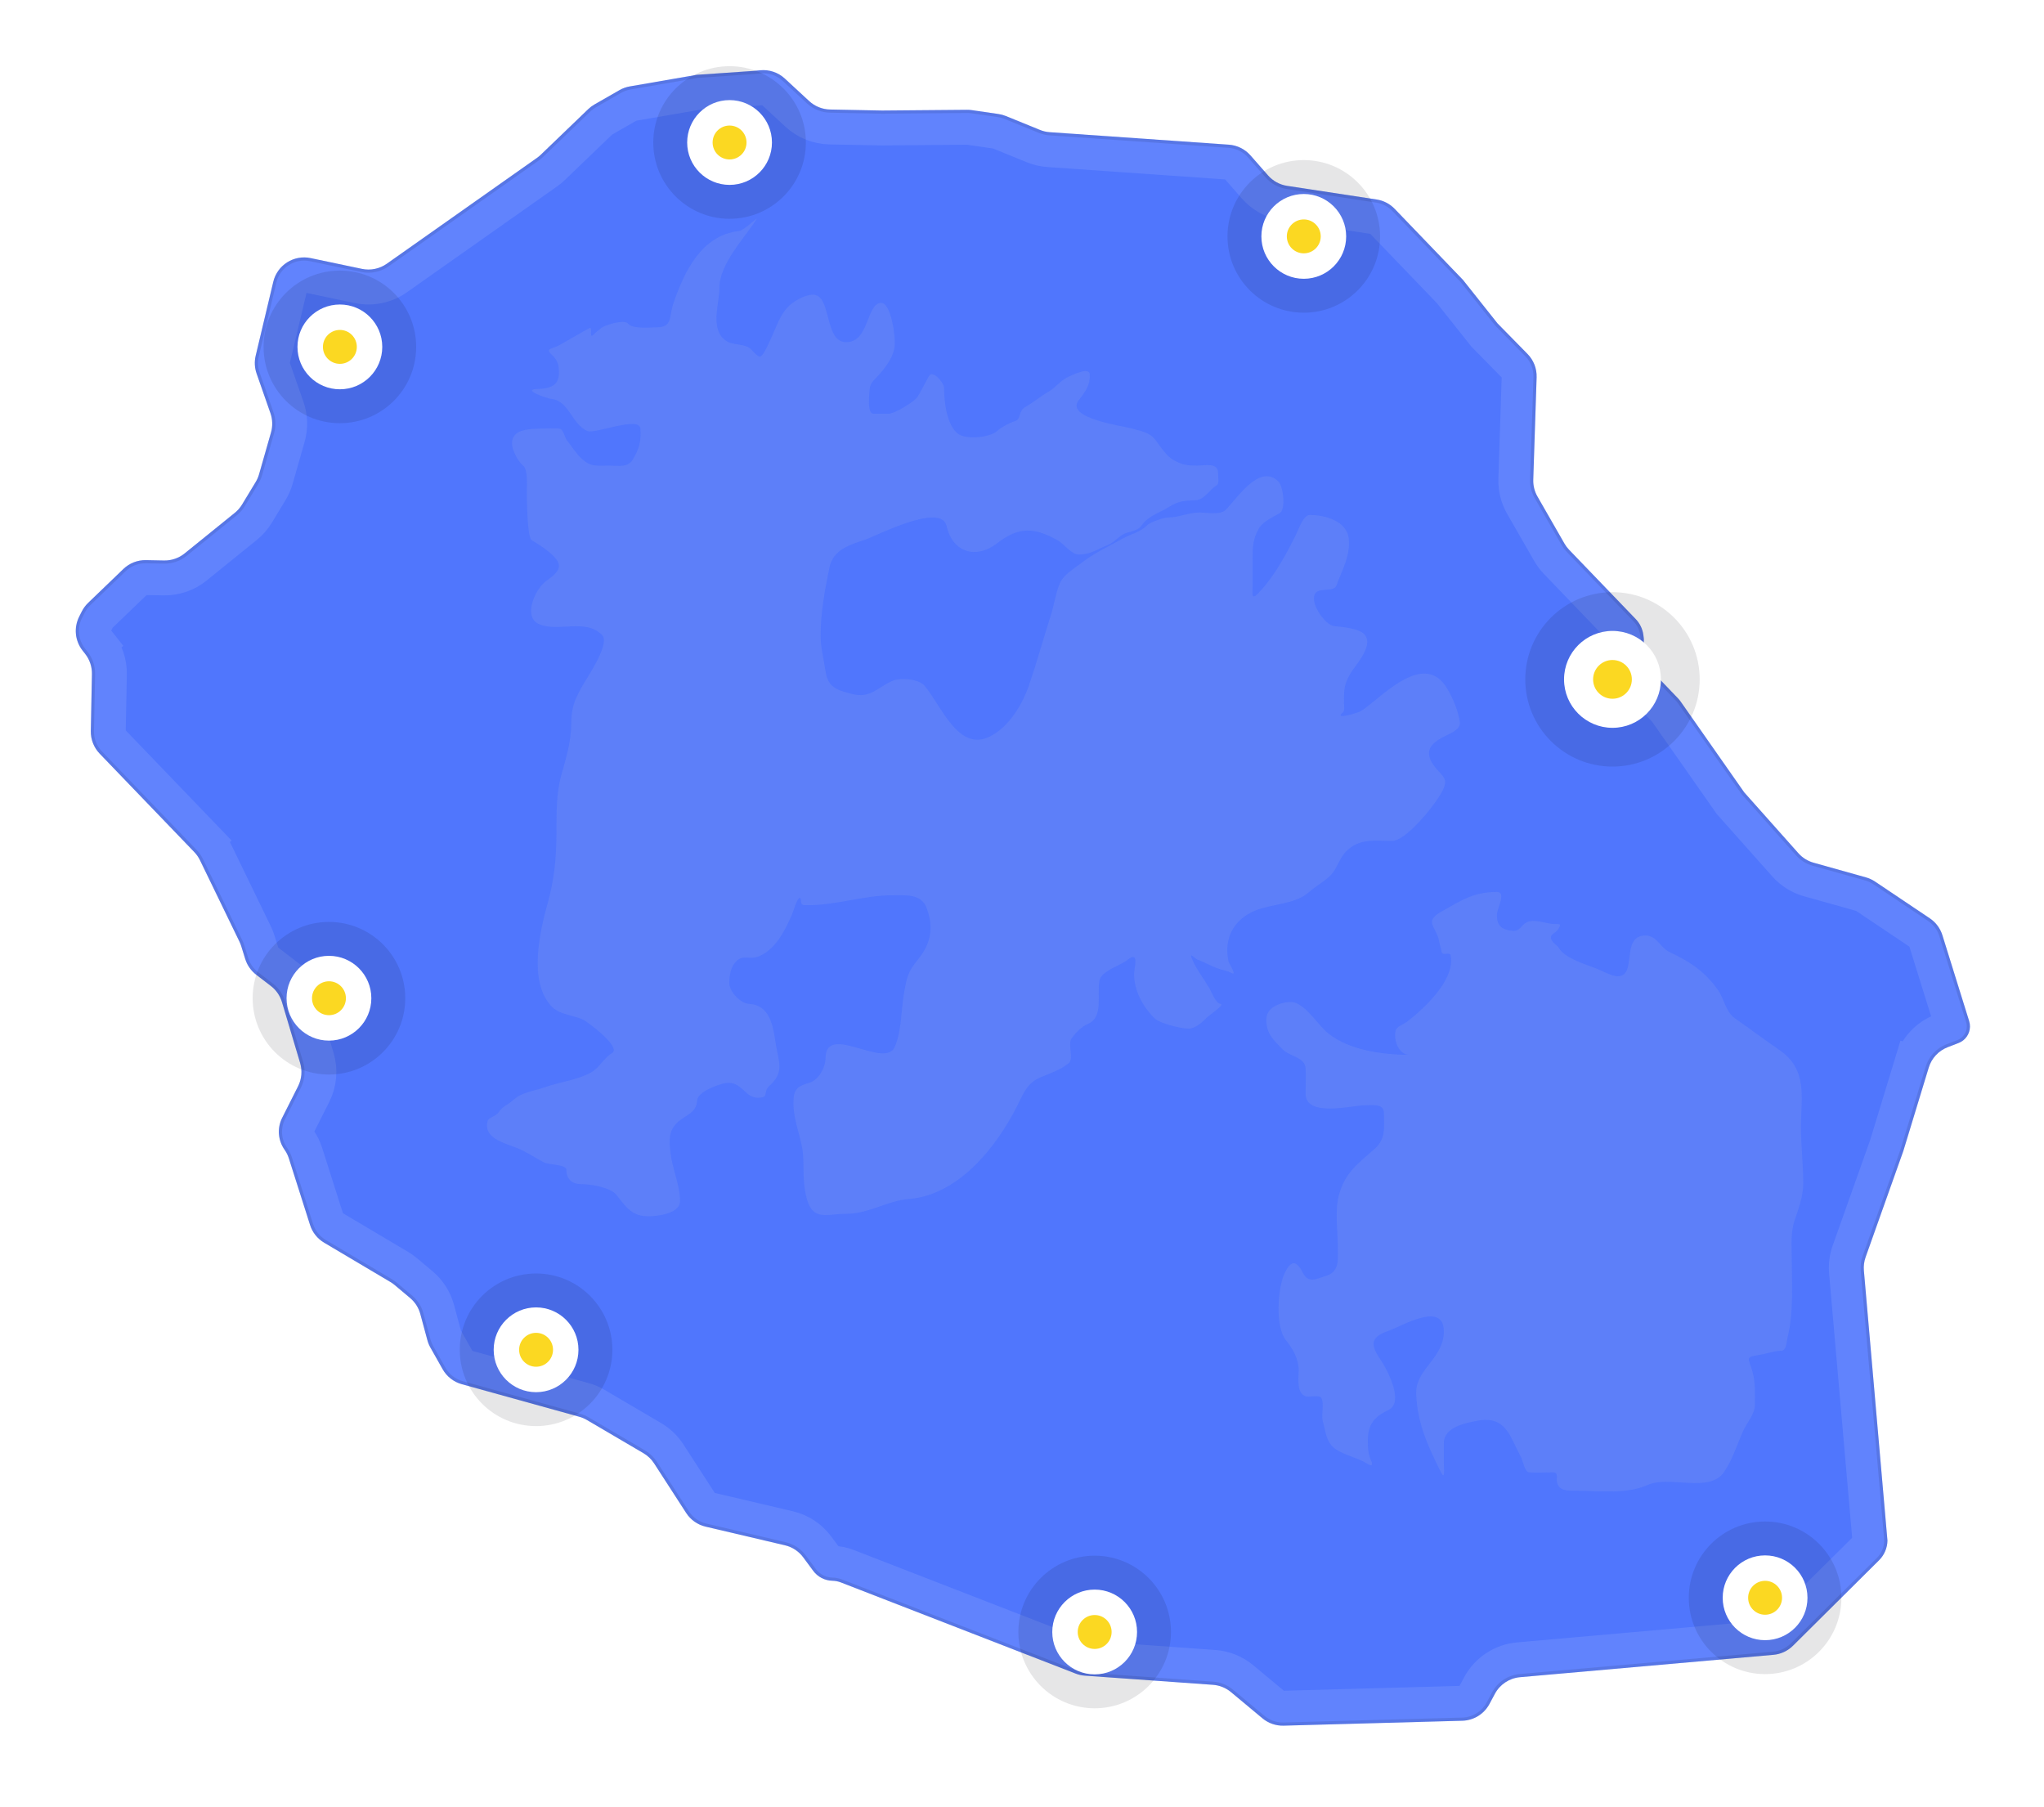 <svg width="525" height="464" viewBox="0 0 525 464" fill="none" xmlns="http://www.w3.org/2000/svg">
<g filter="url(#filter0_d_726_2971)">
<path d="M505.986 263.707C505.949 265.56 504.797 267.206 503.068 267.874L500.258 268.959C497.922 269.862 496.13 271.789 495.399 274.186L488.874 295.599L479.178 322.888C478.786 323.989 478.637 325.161 478.738 326.325L484.792 395.687C484.755 397.585 483.981 399.393 482.634 400.73L460.528 422.68C459.177 424.022 457.399 424.848 455.503 425.015L390.428 430.762C387.689 431.004 385.256 432.611 383.959 435.037L382.564 437.644C381.184 440.224 378.527 441.866 375.602 441.947L329.702 443.211C327.72 443.265 325.786 442.595 324.263 441.327L316.167 434.585C314.856 433.493 313.235 432.841 311.533 432.719L278.656 430.369C277.844 430.311 277.046 430.132 276.287 429.837L215.974 406.421C215.285 406.153 214.554 406.009 213.814 405.994C211.855 405.956 210.025 405.009 208.861 403.433L206.31 399.978C205.163 398.424 203.5 397.328 201.618 396.886L181.223 392.093C179.172 391.611 177.388 390.354 176.244 388.585L168.002 375.841C167.312 374.774 166.382 373.883 165.285 373.239L150.742 364.7C150.13 364.341 149.475 364.063 148.792 363.874L118.609 355.509C116.523 354.931 114.753 353.547 113.689 351.663L110.545 346.095C110.211 345.503 109.952 344.872 109.774 344.215L107.952 337.475C107.517 335.867 106.6 334.431 105.324 333.36L101.348 330.023C101.009 329.739 100.648 329.483 100.267 329.257L83.243 319.156C81.525 318.137 80.242 316.522 79.636 314.619L74.186 297.491C73.937 296.707 73.568 295.966 73.092 295.295C71.383 292.885 71.146 289.728 72.475 287.09L76.553 278.997C77.49 277.138 77.68 274.992 77.085 272.998L72.421 257.372C71.931 255.73 70.935 254.283 69.575 253.239L65.805 250.345C64.472 249.321 63.487 247.91 62.987 246.306L61.95 242.976C61.829 242.588 61.679 242.211 61.502 241.845L51.365 220.938C50.992 220.168 50.499 219.462 49.907 218.845L25.598 193.561C24.1 192.003 23.282 189.914 23.325 187.753L23.346 186.691L23.562 175.706L23.612 173.13C23.649 171.244 23.031 169.405 21.864 167.924L21.211 167.095C19.252 164.611 18.908 161.217 20.329 158.39L21.002 157.051C21.416 156.225 21.969 155.476 22.635 154.836L31.689 146.132C33.247 144.633 35.337 143.816 37.498 143.858L39.192 143.892L42.133 143.95C44.053 143.987 45.925 143.346 47.419 142.137L60.32 131.7C61.053 131.108 61.678 130.392 62.166 129.586L65.668 123.801C66.043 123.182 66.334 122.516 66.533 121.82L69.607 111.064C70.07 109.446 70.02 107.725 69.465 106.137L65.903 95.936C65.389 94.465 65.308 92.877 65.669 91.361L70.189 72.375C71.212 68.078 75.471 65.379 79.793 66.287L92.97 69.055C95.184 69.521 97.491 69.044 99.341 67.741L137.937 40.536C138.275 40.299 138.593 40.036 138.891 39.75L151.075 28.035C151.556 27.573 152.091 27.172 152.669 26.84L159.1 23.152C159.926 22.679 160.828 22.354 161.766 22.192L179.009 19.211L193.399 18.226L195.273 18.047C197.583 17.826 199.878 18.601 201.582 20.177L207.837 25.961C209.302 27.316 211.214 28.087 213.21 28.126L226.589 28.389L248.37 28.202C248.785 28.198 249.199 28.226 249.61 28.286L256.439 29.276C257.092 29.371 257.732 29.544 258.344 29.794L267.119 33.368C267.918 33.694 268.765 33.89 269.626 33.95L315.628 37.158C317.772 37.308 319.769 38.298 321.187 39.913L325.696 45.05C326.962 46.493 328.696 47.442 330.593 47.731L353.58 51.235C355.352 51.505 356.985 52.352 358.227 53.644L375.777 71.899L384.644 83.063L392.353 90.918C393.913 92.507 394.755 94.667 394.682 96.894L393.817 123.193C393.768 124.706 394.14 126.203 394.893 127.516L401.824 139.599C402.156 140.177 402.557 140.712 403.018 141.192L420.134 158.995C421.21 160.114 421.898 161.548 422.098 163.087L422.204 163.902C422.294 164.593 422.206 165.295 421.948 165.942C421.766 166.398 421.668 166.884 421.659 167.375L421.655 167.534C421.63 168.851 422.128 170.124 423.04 171.073L430.91 179.259C431.202 179.562 431.47 179.888 431.711 180.233L447.998 203.5L461.917 219.138C462.954 220.303 464.303 221.146 465.805 221.567L479.272 225.342C480.105 225.576 480.895 225.94 481.613 226.422L495.664 235.851C497.208 236.887 498.351 238.419 498.904 240.194L505.78 262.261C505.926 262.729 505.995 263.217 505.986 263.707Z" fill="white" shape-rendering="crispEdges"/>
<path d="M491.562 296.554L491.583 296.492L491.602 296.43L498.128 275.017C498.603 273.46 499.767 272.207 501.286 271.62L504.096 270.535C506.905 269.45 508.779 266.773 508.837 263.763C508.853 262.966 508.74 262.173 508.503 261.412L505.78 262.261L508.503 261.412L501.627 239.345C500.881 236.95 499.337 234.881 497.254 233.483L483.203 224.054C482.233 223.403 481.166 222.911 480.042 222.596L466.575 218.821C465.599 218.547 464.722 217.999 464.048 217.242L450.239 201.728L434.048 178.598C433.722 178.132 433.36 177.692 432.966 177.282L425.097 169.096C424.708 168.692 424.496 168.15 424.507 167.59L424.51 167.431C424.513 167.282 424.543 167.135 424.598 166.997L421.948 165.942L424.598 166.997C425.035 165.899 425.185 164.707 425.033 163.534L424.927 162.72C424.648 160.575 423.689 158.577 422.19 157.018L405.075 139.215C404.775 138.903 404.514 138.555 404.298 138.18L401.824 139.599L404.298 138.18L397.368 126.096C396.878 125.243 396.636 124.27 396.668 123.287L397.532 96.987C397.631 93.981 396.495 91.066 394.389 88.92L386.785 81.172L378.011 70.125L377.927 70.02L377.834 69.922L360.283 51.667C358.607 49.923 356.402 48.78 354.01 48.415L331.023 44.912C329.79 44.724 328.662 44.107 327.84 43.169L325.696 45.05L327.84 43.169L323.331 38.031C321.417 35.851 318.72 34.514 315.827 34.313L269.824 31.105C269.265 31.066 268.714 30.938 268.195 30.726L267.143 33.308L268.195 30.726L259.42 27.152C258.594 26.816 257.73 26.581 256.848 26.453L250.019 25.463C249.465 25.383 248.906 25.345 248.346 25.349L226.605 25.536L213.266 25.274C211.969 25.248 210.726 24.748 209.773 23.867L203.519 18.082C201.219 15.955 198.12 14.91 195.002 15.208L193.166 15.383L178.814 16.366L178.668 16.375L178.523 16.401L161.281 19.381C160.014 19.6 158.796 20.039 157.681 20.678L151.25 24.366C150.47 24.814 149.747 25.355 149.098 25.979L136.914 37.694L138.891 39.75L136.914 37.694C136.72 37.88 136.513 38.05 136.294 38.205L97.697 65.41C96.495 66.257 94.995 66.566 93.556 66.264L80.379 63.495C74.545 62.269 68.795 65.914 67.414 71.714L62.894 90.701C62.407 92.747 62.516 94.89 63.21 96.876L66.772 107.077C67.133 108.11 67.165 109.228 66.865 110.28L63.79 121.036C63.661 121.488 63.472 121.921 63.228 122.324L59.726 128.108C59.408 128.632 59.003 129.097 58.526 129.483L45.625 139.92C44.654 140.705 43.437 141.122 42.189 141.098L39.248 141.04L39.248 141.04L37.554 141.007C34.636 140.949 31.816 142.053 29.712 144.075L20.658 152.779C19.759 153.644 19.013 154.655 18.453 155.77L17.78 157.109C15.862 160.926 16.326 165.507 18.971 168.862L19.624 169.69C20.383 170.652 20.785 171.848 20.761 173.074L20.71 175.65L20.71 175.65L20.494 186.635L20.494 186.635L20.473 187.697C20.416 190.614 21.52 193.434 23.542 195.537L47.85 220.822C48.236 221.223 48.556 221.682 48.798 222.182L58.935 243.09C59.051 243.327 59.148 243.573 59.226 243.825L61.95 242.976L59.226 243.825L60.264 247.154C60.939 249.321 62.268 251.225 64.068 252.607L67.838 255.502C68.722 256.18 69.369 257.12 69.688 258.188L74.352 273.814C74.739 275.11 74.615 276.505 74.006 277.713L69.928 285.806C68.123 289.388 68.445 293.673 70.765 296.945C71.071 297.376 71.308 297.852 71.468 298.356L76.918 315.483C77.735 318.053 79.469 320.233 81.788 321.61L98.812 331.71C99.059 331.857 99.294 332.023 99.514 332.208L103.49 335.545L105.324 333.36L103.49 335.545C104.32 336.241 104.916 337.175 105.198 338.22L107.021 344.96C107.26 345.846 107.61 346.698 108.061 347.497L111.205 353.065C112.641 355.609 115.031 357.478 117.847 358.258L148.03 366.623C148.474 366.746 148.9 366.926 149.297 367.16L163.841 375.699C164.554 376.117 165.158 376.697 165.607 377.39L173.849 390.134C175.393 392.522 177.802 394.219 180.571 394.87L200.966 399.662C202.189 399.95 203.27 400.662 204.016 401.673L206.567 405.127C208.257 407.416 210.914 408.79 213.758 408.846C214.163 408.854 214.564 408.933 214.942 409.08L275.255 432.496C276.279 432.894 277.357 433.136 278.452 433.214L311.33 435.564C312.436 435.643 313.49 436.068 314.342 436.777L322.437 443.519C324.494 445.231 327.105 446.136 329.781 446.062L375.681 444.798C379.629 444.689 383.216 442.472 385.079 438.989L386.474 436.382C387.317 434.806 388.898 433.761 390.679 433.604L455.754 427.857C458.314 427.63 460.714 426.515 462.538 424.704L484.644 402.754C486.516 400.895 487.592 398.381 487.644 395.743L487.647 395.591L487.633 395.439L481.58 326.077C481.514 325.32 481.611 324.559 481.865 323.843L491.562 296.554Z" stroke="white" stroke-opacity="0.1" stroke-width="5.705" shape-rendering="crispEdges"/>
</g>
<path d="M505.986 263.707C505.949 265.56 504.797 267.206 503.068 267.874L500.258 268.959C497.922 269.862 496.13 271.789 495.399 274.186L488.874 295.599L479.178 322.888C478.786 323.989 478.637 325.161 478.738 326.325L484.792 395.687C484.755 397.585 483.981 399.393 482.634 400.73L460.528 422.68C459.177 424.022 457.399 424.848 455.503 425.015L390.428 430.762C387.689 431.004 385.256 432.611 383.959 435.037L382.564 437.644C381.184 440.224 378.527 441.866 375.602 441.947L329.702 443.211C327.72 443.265 325.786 442.595 324.263 441.327L316.167 434.585C314.856 433.493 313.235 432.841 311.533 432.719L278.656 430.369C277.844 430.311 277.046 430.132 276.287 429.837L215.974 406.421C215.285 406.153 214.554 406.009 213.814 405.994C211.855 405.956 210.025 405.009 208.861 403.433L206.31 399.978C205.163 398.424 203.5 397.328 201.618 396.886L181.223 392.093C179.172 391.611 177.388 390.354 176.244 388.585L168.002 375.841C167.312 374.774 166.382 373.883 165.285 373.239L150.742 364.7C150.13 364.341 149.475 364.063 148.792 363.874L118.609 355.509C116.523 354.931 114.753 353.547 113.689 351.663L110.545 346.095C110.211 345.503 109.952 344.872 109.774 344.215L107.952 337.475C107.517 335.867 106.6 334.431 105.324 333.36L101.348 330.023C101.009 329.739 100.648 329.483 100.267 329.257L83.243 319.156C81.525 318.137 80.242 316.522 79.636 314.619L74.186 297.491C73.937 296.707 73.568 295.966 73.092 295.295C71.383 292.885 71.146 289.728 72.475 287.09L76.553 278.997C77.49 277.138 77.68 274.992 77.085 272.998L72.421 257.372C71.931 255.73 70.935 254.283 69.575 253.239L65.805 250.345C64.472 249.321 63.487 247.91 62.987 246.306L61.95 242.976C61.829 242.588 61.679 242.211 61.502 241.845L51.365 220.938C50.992 220.168 50.499 219.462 49.907 218.845L25.598 193.561C24.1 192.003 23.282 189.914 23.325 187.753L23.346 186.691L23.562 175.706L23.612 173.13C23.649 171.244 23.031 169.405 21.864 167.924L21.211 167.095C19.252 164.611 18.908 161.217 20.329 158.39L21.002 157.051C21.416 156.225 21.969 155.476 22.635 154.836L31.689 146.132C33.247 144.633 35.337 143.816 37.498 143.858L39.192 143.892L42.133 143.95C44.053 143.987 45.925 143.346 47.419 142.137L60.32 131.7C61.053 131.108 61.678 130.392 62.166 129.586L65.668 123.801C66.043 123.182 66.334 122.516 66.533 121.82L69.607 111.064C70.07 109.446 70.02 107.725 69.465 106.137L65.903 95.936C65.389 94.465 65.308 92.877 65.669 91.361L70.189 72.375C71.212 68.078 75.471 65.379 79.793 66.287L92.97 69.055C95.184 69.521 97.491 69.044 99.341 67.741L137.937 40.536C138.275 40.299 138.593 40.036 138.891 39.75L151.075 28.035C151.556 27.573 152.091 27.172 152.669 26.84L159.1 23.152C159.926 22.679 160.828 22.354 161.766 22.192L179.009 19.211L193.399 18.226L195.273 18.047C197.583 17.826 199.878 18.601 201.582 20.177L207.837 25.961C209.302 27.316 211.214 28.087 213.21 28.126L226.589 28.389L248.37 28.202C248.785 28.198 249.199 28.226 249.61 28.286L256.439 29.276C257.092 29.371 257.732 29.544 258.344 29.794L267.119 33.368C267.918 33.694 268.765 33.89 269.626 33.95L315.628 37.158C317.772 37.308 319.769 38.298 321.187 39.913L325.696 45.05C326.962 46.493 328.696 47.442 330.593 47.731L353.58 51.235C355.352 51.505 356.985 52.352 358.227 53.644L375.777 71.899L384.644 83.063L392.353 90.918C393.913 92.507 394.755 94.667 394.682 96.894L393.817 123.193C393.768 124.706 394.14 126.203 394.893 127.516L401.824 139.599C402.156 140.177 402.557 140.712 403.018 141.192L420.134 158.995C421.21 160.114 421.898 161.548 422.098 163.087L422.204 163.902C422.294 164.593 422.206 165.295 421.948 165.942C421.766 166.398 421.668 166.884 421.659 167.375L421.655 167.534C421.63 168.851 422.128 170.124 423.04 171.073L430.91 179.259C431.202 179.562 431.47 179.888 431.711 180.233L447.998 203.5L461.917 219.138C462.954 220.303 464.303 221.146 465.805 221.567L479.272 225.342C480.105 225.576 480.895 225.94 481.613 226.422L495.664 235.851C497.208 236.887 498.351 238.419 498.904 240.194L505.78 262.261C505.926 262.729 505.995 263.217 505.986 263.707Z" fill="#5076FD"/>
<g filter="url(#filter1_f_726_2971)">
<path d="M340.082 264.435C345.334 269.664 354.988 270.916 361.976 270.916C359.302 270.916 357.905 267.211 358.459 264.729C358.69 263.691 360.362 263.146 361.121 262.602C363.057 261.214 364.906 259.508 366.578 257.822C369.378 255 373.587 249.8 372.594 245.351C372.368 244.336 370.422 245.691 370.26 244.402C370.162 243.621 369.802 242.629 369.636 241.718C368.944 237.929 365.56 236.742 370.293 234.091C375.299 231.287 378.525 229.083 384.462 229.083C387.014 229.083 384.462 233.41 384.462 234.975C384.462 237.734 385.666 238.784 388.505 239.066C390.403 239.255 390.689 237.603 392.154 236.873C393.952 235.978 396.835 237.096 398.663 237.299C400.358 237.486 401.246 236.92 400.307 238.51C399.531 239.823 397.763 239.926 398.532 241.456C399.004 242.397 399.939 242.68 400.438 243.551C401.922 246.136 407.538 247.783 410.202 248.821C412.796 249.832 417.117 252.895 418.157 248.232C418.895 244.928 418.298 240.277 422.595 240.277C425.635 240.277 426.3 243.334 428.841 244.533C433.988 246.96 437.867 249.476 441.268 254.287C442.79 256.442 443.267 259.895 445.541 261.489C449.438 264.219 453.212 267.048 457.113 269.737C464.396 274.758 462.57 281.924 462.57 289.476C462.57 294.352 463.161 298.883 463.161 303.911C463.161 307.18 461.963 310.371 460.926 313.469C459.894 316.552 460.203 319.799 460.203 323.027C460.203 329.579 460.753 337.007 459.151 343.387C458.885 344.445 458.876 346.923 457.54 346.923C455.658 346.923 453.8 347.687 451.919 347.97C448.007 348.558 449.161 348.788 450.143 352.356C450.897 355.094 450.735 357.927 450.735 360.736C450.735 363.257 448.804 365.168 447.777 367.414C446.123 371.027 445.04 374.844 442.78 378.117C439.013 383.573 428.781 378.859 423.187 381.391C417.682 383.882 410.427 382.864 404.58 382.864C402.852 382.864 400.681 382.988 399.978 380.965C399.614 379.919 400.468 378.15 398.926 378.15C396.876 378.15 394.792 378.27 392.746 378.15C391.619 378.084 391.151 375.139 390.708 374.32C387.724 368.804 386.847 363.526 379.432 364.893C376.291 365.472 370.852 366.579 370.852 370.621V376.121C370.852 377.061 371.207 380.297 370.129 378.15C366.837 371.594 364.023 365.569 363.751 357.986C363.522 351.596 370.852 348.946 370.852 341.947C370.852 334.026 360.093 340.584 356.42 341.882C351.91 343.475 351.98 345.434 354.612 349.247C356.231 351.59 360.767 360.169 356.651 362.111C353.099 363.786 351.325 365.774 351.325 369.901C351.325 371.845 351.384 373.361 352.18 375.171C353.177 377.44 350.838 375.682 350.142 375.335C347.851 374.195 345.431 373.729 343.172 372.258C340.641 370.61 340.542 367.832 339.786 365.122C339.289 363.339 340.207 360.564 339.359 358.968C338.992 358.278 336.327 358.791 335.677 358.674C332.865 358.165 333.573 353.821 333.573 351.931C333.573 349.13 332.112 346.421 330.319 344.238C327.486 340.792 328.116 330.8 330.023 326.89C331.592 323.672 332.971 323.596 334.625 326.89C336.026 329.68 338.027 328.532 340.805 327.61C344.102 326.516 343.633 323.359 343.633 320.409C343.633 316.189 342.792 310.929 343.928 306.857C345.525 301.133 348.659 298.979 353.034 295.106C356.033 292.452 355.467 289.649 355.467 285.94C355.467 283.272 352.436 283.878 350.437 283.878C347.449 283.878 335.348 287.063 335.348 280.932C335.348 278.785 335.475 276.594 335.348 274.451C335.172 271.458 331.353 271.389 329.563 269.606C327.028 267.083 325.075 265.323 325.289 261.489C325.455 258.52 329.443 257.241 331.798 257.364C334.772 257.52 338.134 262.495 340.082 264.435Z" fill="#D9D9D9" fill-opacity="0.1"/>
</g>
<g filter="url(#filter2_f_726_2971)">
<path d="M139.758 298.564C140.837 299.136 145.31 299.089 145.465 300.326C145.465 303.099 147.212 304.131 149.27 304.131C151.744 304.131 156.812 304.906 158.429 306.985C160.985 310.273 162.369 312.376 166.671 312.376C168.525 312.376 172.134 311.848 173.505 310.614C174.567 309.658 174.688 309.304 174.632 307.795C174.493 304.048 172.677 300.059 172.237 296.239C171.858 292.959 171.613 290.199 174.35 287.959C176.488 286.21 178.895 285.734 179.07 282.569C179.191 280.395 184.601 278.436 186.362 278.165C190.458 277.534 191.311 281.935 194.605 281.935C197.795 281.935 195.787 280.536 197.599 278.905C201.641 275.266 199.916 272.634 199.219 267.912C198.559 263.436 197.733 258.117 192.385 257.835C190.191 257.72 187.313 254.721 187.313 252.445C187.313 250.562 187.699 248.289 189.074 246.913C190.868 245.119 192.457 246.509 194.64 245.715C199.169 244.068 201.752 238.758 203.481 234.723C203.697 234.219 204.748 230.636 205.383 230.636C206.091 230.636 205.208 232.429 206.616 232.468C214.451 232.686 221.51 229.931 229.301 229.931C232.523 229.931 236.675 229.476 238.037 233.243C239.933 238.485 238.988 242.482 235.818 246.385C233.151 249.667 232.907 251.031 232.19 255.158C231.43 259.529 231.602 264.865 229.794 268.934C227.241 274.679 212.041 262.563 212.041 271.788C212.041 274.052 210.313 277.4 207.884 278.094C204.525 279.054 203.798 279.988 203.798 283.344C203.798 288.416 206.224 292.77 206.334 297.648C206.408 300.87 206.315 303.887 207.004 306.985C208.535 313.879 212.013 311.742 217.43 311.742C223.172 311.742 227.784 308.39 233.458 307.936C246.198 306.917 255.98 294.591 261.356 283.837C262.987 280.574 263.879 278.145 267.203 276.72C269.975 275.532 272.218 274.878 274.495 273.056C275.922 271.914 274.091 268.091 275.305 266.573C276.493 265.087 277.547 263.807 279.567 262.909C283.404 261.204 281.717 255.521 282.385 251.846C282.837 249.36 287.714 248.019 289.536 246.561C292.779 243.966 291.297 248.581 291.297 250.19C291.297 254.424 293.515 258.504 296.51 261.5C297.868 262.857 303.299 264.177 305.246 264.177C307.042 264.177 308.742 262.583 310.001 261.324C310.628 260.697 314.706 257.988 313.489 257.835C312.24 257.679 311.19 254.779 310.671 253.889C309.203 251.373 307.408 249.144 306.232 246.455C305.234 244.172 306.859 246.187 307.501 246.42C309.226 247.048 310.807 247.974 312.538 248.64C313.742 249.103 315.236 249.294 316.342 249.908C317.825 250.732 315.641 247.434 315.532 246.913C314.259 240.831 316.974 236.148 322.365 233.877C326.496 232.138 332.666 232.301 336.174 229.156C337.976 227.54 340.982 225.961 342.373 224.083C343.653 222.355 344.185 220.227 345.79 218.622C349.164 215.247 352.993 215.979 357.555 215.979C360.586 215.979 366.135 209.416 367.594 207.453C368.576 206.132 371.577 202.354 371.152 200.441C370.907 199.338 369.186 197.864 368.51 196.953C365.711 193.185 367.034 191.103 371.187 189.026C372.558 188.341 375.188 187.355 374.956 185.503C374.602 182.669 373.136 179.227 371.68 176.8C365.684 166.804 354.744 179.303 349.594 182.614C348.846 183.095 342.353 185.019 344.874 183.001C345.472 182.523 345.191 181.163 345.191 180.465C345.191 177.171 345.21 175.872 346.776 173.101C348.008 170.921 352.863 166.005 350.545 163.024C349.274 161.39 344.603 161.01 342.655 160.805C340.41 160.568 336.439 154.988 337.724 152.56C338.724 150.669 342.564 152.3 343.289 150.305C344.755 146.273 346.842 142.788 346.424 138.397C345.981 133.746 340.186 132.266 336.455 132.266C334.746 132.266 333.64 135.784 332.827 137.41C330.18 142.707 327.3 148.105 323.14 152.419C321.327 154.3 321.731 152.318 321.731 150.658V143.823V143.75C321.731 140.437 321.731 138.608 323.317 135.754C324.296 133.991 326.989 132.783 328.706 131.773C330.315 130.826 329.586 124.902 328.389 123.705C323.457 118.771 317.548 128.361 314.757 130.998C313.341 132.336 309.937 131.632 308.099 131.632C305.357 131.632 302.806 132.9 300.174 132.9C298.959 132.9 295.524 134.028 294.608 134.944C292.845 136.707 290.576 137.106 288.444 138.291C284.654 140.397 281.111 141.988 277.665 144.668C275.887 146.051 273.224 147.571 272.276 149.706C271.146 152.249 270.763 155.381 269.88 158.127C267.984 164.028 266.334 170.08 264.315 175.955C262.569 181.036 259.097 186.785 254.17 189.202C246.01 193.206 241.652 180.917 237.403 176.06C235.911 174.355 231.229 173.967 229.16 174.898C225.184 176.688 223.552 179.468 218.698 178.21C214.5 177.121 212.594 176.336 212.006 172.22C211.574 169.196 210.773 166.376 210.773 163.201C210.773 157.313 211.841 151.695 212.992 145.937C213.942 141.184 217.961 140.043 222.186 138.608C225.176 137.592 241.769 128.927 243.145 135.12C244.642 141.861 250.691 143.738 256.107 139.524C261.791 135.103 265.799 135.503 271.642 138.749C273.224 139.629 275.234 142.413 277.031 142.413C280.204 142.413 281.656 141.098 284.463 140.017C286.356 139.289 287.473 137.434 289.395 136.846C290.807 136.415 292.506 136.138 293.34 134.803C294.699 132.628 298.363 131.413 300.456 130.082C302.822 128.575 304.491 128.609 307.148 128.461C309.37 128.338 310.707 125.682 312.502 124.656C313.213 124.25 312.855 122.189 312.855 121.485C312.855 118.728 309.649 119.582 307.465 119.582C304.859 119.582 303.691 119.423 301.442 118.173C299.472 117.078 298.064 114.65 296.722 112.924C295.105 110.845 292.568 110.639 290.17 109.929C288.406 109.406 273.454 107.422 277.066 102.776L277.145 102.675C278.792 100.558 280.05 98.94 279.884 96.118C279.767 94.13 275.261 96.411 274.495 96.752C272.365 97.698 271.23 99.504 269.387 100.557C267.312 101.743 265.49 103.341 263.399 104.503C261.354 105.639 262.508 107.652 260.581 108.202C259.532 108.502 257.044 109.802 256.283 110.563C254.441 112.405 248.091 113.041 245.963 111.338C243.094 109.042 242.475 102.925 242.475 99.606C242.475 98.545 240.361 95.77 239.023 96.153C238.502 96.302 236.193 101.485 235.36 102.318C234.218 103.46 229.826 106.265 228.209 106.265H224.405C222.813 106.265 223.151 102.411 223.356 100.07L223.362 99.999C223.438 99.138 223.799 98.314 224.403 97.695C226.696 95.343 229.302 92.336 229.758 89.141C230.114 86.647 228.872 77.796 226.341 77.796C222.484 77.796 223.313 88.218 217.112 87.873C212.055 87.592 213.36 77.467 209.821 75.894C208.166 75.158 205.438 76.579 204.079 77.444C200.398 79.787 199.434 84.2 197.598 87.873C197.073 88.922 196.327 90.807 195.414 91.537C194.759 92.061 192.937 89.589 192.385 89.282C190.116 88.022 187.723 88.919 185.727 86.922C182.542 83.736 184.776 77.76 184.776 73.956C184.776 67.755 191.164 61.264 194.287 56.304C194.775 55.529 191.064 59.199 189.848 59.334C180.155 60.412 175.839 69.678 173.011 77.761C171.739 81.395 172.888 84.068 168.608 84.068C166.929 84.068 162.476 84.567 161.316 83.117C160.363 81.925 155.351 83.514 154.482 84.209C153.676 84.855 153.222 85.188 152.439 85.97C151.347 87.063 152.091 84.636 151.664 84.209C151.472 84.016 143.778 88.782 142.612 89.141C140.377 89.829 140.691 90.074 141.978 91.361C143.338 92.722 143.563 93.909 143.563 95.765C143.563 99.226 141.077 99.828 137.856 99.923C134.049 100.035 140.334 102.312 141.661 102.459C146.168 102.96 146.846 108.922 150.854 110.704C152.746 111.545 164.291 106.755 164.486 110.07C164.69 113.527 164.212 115.113 162.584 117.962C161.31 120.191 158.831 119.582 156.561 119.582C152.988 119.582 151.722 119.997 149.269 117.68C147.791 116.283 146.898 114.679 145.606 113.1C145 112.358 144.742 110.139 143.563 110.07C142.266 109.993 140.914 110.04 139.618 110.07C136.136 110.149 131.516 110.077 131.516 113.875C131.516 115.566 132.996 118.484 134.369 119.582C135.647 120.605 135.32 124.728 135.32 126.241C135.32 127.941 135.372 138.033 136.588 138.749C138.332 139.775 143.563 142.956 143.563 145.267C143.563 147.129 141.498 148.251 140.075 149.389C137.261 151.641 134.331 158.56 138.49 160.311C143.452 162.401 150.332 158.767 154.623 163.06C156.78 165.217 151.21 173.409 150.044 175.391C147.855 179.114 146.733 181.368 146.733 185.855C146.733 190.141 145.451 194.627 144.248 198.835L144.162 199.138C142.856 203.707 142.929 209.229 142.929 214.217C142.929 220.271 142.334 225.985 140.71 231.834C138.637 239.296 135.659 252.133 141.661 258.47C143.753 260.678 147.269 260.64 149.903 261.958C150.856 262.434 159.828 268.994 157.16 270.519C155.113 271.689 154.013 274.225 151.805 275.452C148.268 277.418 143.719 277.892 139.899 279.257C137.043 280.277 134.075 280.464 131.833 282.534C130.485 283.778 129.11 284.057 128.029 285.74C127.425 286.678 125.443 286.984 125.211 288.03C124.133 292.881 130.633 293.684 134.052 295.393C136.018 296.377 137.891 297.575 139.758 298.564Z" fill="#D9D9D9" fill-opacity="0.1"/>
</g>
<path d="M491.112 272.879L495.399 274.186L491.112 272.879L484.616 294.195L474.954 321.387C474.348 323.094 474.115 324.911 474.273 326.715L480.301 395.783C480.244 396.449 479.953 397.076 479.476 397.549L457.37 419.5C456.762 420.103 455.962 420.475 455.108 420.55L390.034 426.297C385.788 426.672 382.017 429.164 380.006 432.922L378.612 435.53C377.991 436.691 376.795 437.43 375.479 437.466L329.579 438.73C328.687 438.755 327.816 438.453 327.131 437.882L319.036 431.141C317.003 429.449 314.491 428.437 311.853 428.248L278.975 425.898C278.61 425.872 278.251 425.791 277.909 425.659L217.596 402.243C216.417 401.785 215.167 401.538 213.903 401.513C213.335 401.502 212.804 401.228 212.467 400.771L209.916 397.316C208.137 394.906 205.56 393.207 202.644 392.522L182.248 387.73C181.326 387.513 180.523 386.947 180.008 386.151L171.766 373.407C170.696 371.753 169.254 370.372 167.555 369.374L153.011 360.835C152.064 360.278 151.048 359.848 149.989 359.555L119.806 351.19C118.867 350.93 118.071 350.307 117.592 349.459L114.448 343.891C114.298 343.625 114.181 343.341 114.101 343.045L112.279 336.305C111.605 333.813 110.183 331.587 108.205 329.927L104.229 326.59C103.704 326.149 103.144 325.752 102.554 325.402L85.531 315.302C84.757 314.843 84.18 314.116 83.907 313.26L78.458 296.132C78.068 294.907 77.491 293.75 76.748 292.702C75.999 291.646 75.895 290.263 76.478 289.107L80.556 281.014C82.008 278.133 82.302 274.807 81.38 271.716L76.716 256.091C75.956 253.544 74.412 251.302 72.304 249.684L69.575 253.239L72.304 249.684L68.534 246.79C67.934 246.329 67.492 245.694 67.266 244.972L66.229 241.642C66.041 241.042 65.81 240.456 65.535 239.89L55.398 218.982C54.819 217.789 54.057 216.695 53.138 215.739L49.907 218.845L53.138 215.739L28.829 190.454C28.155 189.753 27.787 188.813 27.806 187.841L27.827 186.779L27.827 186.779L28.043 175.795L28.043 175.794L28.094 173.218C28.151 170.295 27.193 167.444 25.384 165.149L21.877 167.914L25.384 165.148L24.73 164.32C23.849 163.202 23.694 161.675 24.334 160.403L20.335 158.393L24.334 160.403L25.006 159.064C25.193 158.692 25.442 158.355 25.742 158.067L34.795 149.363C35.496 148.689 36.437 148.321 37.409 148.34L39.104 148.373H39.104L42.045 148.431C45.022 148.49 47.923 147.495 50.238 145.622L63.139 135.185C64.275 134.266 65.243 133.157 66 131.907L69.502 126.123C70.083 125.163 70.534 124.13 70.842 123.052L73.917 112.296C74.634 109.788 74.557 107.121 73.697 104.659L70.134 94.458C69.903 93.796 69.867 93.082 70.029 92.4L74.549 73.413C75.01 71.48 76.926 70.265 78.871 70.673L92.048 73.442C95.48 74.163 99.057 73.425 101.923 71.405L140.52 44.2C141.042 43.832 141.536 43.424 141.997 42.981L154.182 31.266C154.398 31.058 154.639 30.878 154.899 30.729L161.33 27.041C161.702 26.828 162.108 26.681 162.53 26.608L179.545 23.667L193.705 22.698L193.765 22.694L193.826 22.688L195.7 22.509C196.739 22.41 197.772 22.758 198.539 23.467L204.793 29.252C207.065 31.352 210.028 32.546 213.122 32.607L226.501 32.87L226.564 32.872L226.627 32.871L248.409 32.684C248.596 32.682 248.782 32.695 248.967 32.722L255.796 33.712C256.09 33.754 256.378 33.833 256.653 33.945L258.344 29.794L256.653 33.945L265.428 37.519C266.667 38.024 267.979 38.329 269.314 38.422L315.316 41.63C316.281 41.697 317.18 42.142 317.818 42.869L322.327 48.007C324.289 50.243 326.977 51.714 329.918 52.163L352.905 55.666C353.702 55.788 354.437 56.169 354.996 56.75L372.399 74.853L381.134 85.85L381.28 86.035L381.445 86.202L389.154 94.057C389.856 94.773 390.235 95.744 390.202 96.746L389.337 123.046C389.26 125.391 389.838 127.711 391.005 129.746L397.936 141.829C398.45 142.725 399.072 143.554 399.787 144.299L416.903 162.102C417.314 162.529 417.577 163.077 417.653 163.665L417.746 164.38C417.389 165.308 417.197 166.292 417.177 167.287L417.174 167.446C417.125 169.951 418.073 172.373 419.809 174.179L427.679 182.365C427.81 182.502 427.931 182.648 428.039 182.804L431.711 180.233L428.039 182.804L444.326 206.07L444.476 206.284L444.65 206.48L458.569 222.118C460.176 223.924 462.268 225.231 464.595 225.883L478.062 229.658C478.437 229.763 478.793 229.927 479.116 230.144L493.167 239.573C493.861 240.039 494.376 240.729 494.624 241.527L501.501 263.594C501.503 263.603 501.504 263.611 501.504 263.62C501.503 263.652 501.483 263.681 501.453 263.693L498.643 264.778C495.021 266.177 492.244 269.165 491.112 272.879Z" stroke="white" stroke-opacity="0.1" stroke-width="8.965"/>
<path d="M22.184 167.671L21.866 167.922L22.184 167.671L21.531 166.843C19.67 164.483 19.343 161.259 20.693 158.573L21.366 157.234C21.76 156.45 22.285 155.738 22.918 155.129L31.971 146.425C33.452 145.002 35.437 144.225 37.49 144.266L39.184 144.299L42.125 144.357C44.142 144.397 46.107 143.723 47.675 142.454L60.577 132.017C61.346 131.395 62.002 130.643 62.514 129.797L66.017 124.012C66.41 123.362 66.716 122.663 66.924 121.932L69.999 111.176C70.484 109.477 70.433 107.67 69.85 106.002L66.287 95.802C65.799 94.404 65.722 92.896 66.065 91.456L70.585 72.469C71.557 68.388 75.603 65.823 79.709 66.686L92.886 69.454C95.21 69.943 97.634 69.443 99.575 68.074L138.172 40.869C138.526 40.62 138.861 40.344 139.173 40.044L151.358 28.329C151.814 27.89 152.323 27.509 152.872 27.194L159.303 23.506C160.087 23.056 160.945 22.747 161.836 22.593L179.058 19.616L193.427 18.633L193.427 18.633L193.438 18.632L195.312 18.453C197.507 18.243 199.687 18.979 201.305 20.476L207.56 26.26C209.099 27.683 211.106 28.492 213.202 28.533L226.581 28.796V28.796L226.592 28.796L248.374 28.609C248.768 28.606 249.161 28.633 249.551 28.689L256.38 29.679C257.001 29.769 257.609 29.934 258.19 30.171L266.965 33.745C267.805 34.087 268.693 34.294 269.598 34.357L315.6 37.565C317.636 37.707 319.534 38.647 320.88 40.181L325.389 45.319C326.719 46.834 328.54 47.831 330.532 48.134L353.519 51.638C355.202 51.894 356.753 52.699 357.933 53.926L375.47 72.168L384.325 83.316L384.338 83.333L384.353 83.348L392.062 91.203C393.544 92.713 394.344 94.765 394.274 96.88L393.41 123.18C393.358 124.768 393.749 126.34 394.54 127.718L401.471 139.802C401.819 140.409 402.24 140.97 402.725 141.475L419.84 159.278C420.855 160.334 421.505 161.687 421.694 163.14L421.8 163.954C421.881 164.576 421.801 165.209 421.569 165.791C421.37 166.293 421.262 166.827 421.251 167.367L421.248 167.526C421.22 168.951 421.759 170.328 422.747 171.355L430.616 179.541C430.893 179.83 431.148 180.139 431.377 180.467L447.664 203.733L447.678 203.753L447.694 203.771L461.613 219.409C462.701 220.632 464.118 221.518 465.695 221.96L479.162 225.735C479.953 225.956 480.704 226.303 481.386 226.761L495.437 236.19C496.904 237.174 497.989 238.629 498.515 240.315L505.391 262.382C505.524 262.808 505.587 263.253 505.578 263.699C505.545 265.386 504.495 266.886 502.921 267.494L500.112 268.579C497.658 269.527 495.776 271.551 495.01 274.067L488.49 295.462L488.484 295.48L478.794 322.752C478.383 323.908 478.226 325.138 478.332 326.361L484.384 395.701C484.343 397.484 483.614 399.183 482.347 400.441L460.241 422.391C458.958 423.665 457.269 424.45 455.467 424.609L390.392 430.356C387.516 430.61 384.962 432.298 383.6 434.844L382.205 437.452C380.894 439.903 378.37 441.463 375.591 441.539L329.691 442.803C327.808 442.855 325.971 442.219 324.523 441.014L316.428 434.272C315.051 433.126 313.35 432.44 311.562 432.313L278.685 429.962C277.914 429.907 277.155 429.737 276.435 429.457L216.122 406.041C215.388 405.756 214.61 405.603 213.822 405.587C211.99 405.551 210.278 404.666 209.189 403.191L206.638 399.736C205.433 398.104 203.687 396.953 201.712 396.489L181.316 391.697C179.368 391.239 177.673 390.044 176.586 388.364L168.344 375.62C167.62 374.499 166.643 373.564 165.492 372.888L150.948 364.349C150.306 363.972 149.618 363.68 148.901 363.481L118.717 355.117C116.736 354.568 115.054 353.253 114.043 351.462L110.9 345.894C110.582 345.332 110.336 344.732 110.168 344.109L108.345 337.369C107.889 335.681 106.926 334.173 105.586 333.048L101.61 329.711C101.254 329.413 100.875 329.144 100.475 328.907L83.451 318.806C81.819 317.838 80.6 316.304 80.024 314.495L74.575 297.367C74.312 296.543 73.924 295.765 73.424 295.059C71.803 292.772 71.578 289.777 72.839 287.273L76.917 279.18C77.901 277.229 78.1 274.975 77.475 272.882L72.811 257.256C72.296 255.531 71.251 254.012 69.823 252.916L66.053 250.022C64.786 249.049 63.851 247.709 63.376 246.184L62.339 242.855C62.212 242.448 62.055 242.051 61.869 241.668L51.731 220.76C51.34 219.952 50.823 219.21 50.2 218.563L25.892 193.278C24.469 191.798 23.692 189.814 23.732 187.761L23.753 186.699L23.969 175.714L24.02 173.138C24.059 171.158 23.41 169.226 22.184 167.671Z" stroke="#00020A" stroke-opacity="0.1" stroke-width="0.815"/>
<circle cx="187.388" cy="36.598" r="19.598" fill="#00020A" fill-opacity="0.1"/>
<circle cx="187.387" cy="36.598" r="10.888" fill="white"/>
<circle cx="187.388" cy="36.598" r="4.355" fill="#FBD822"/>
<circle cx="87.296" cy="89.094" r="19.598" fill="#00020A" fill-opacity="0.1"/>
<circle cx="87.295" cy="89.094" r="10.888" fill="white"/>
<circle cx="87.296" cy="89.093" r="4.355" fill="#FBD822"/>
<circle cx="137.69" cy="346.673" r="19.598" fill="#00020A" fill-opacity="0.1"/>
<circle cx="137.689" cy="346.673" r="10.888" fill="white"/>
<circle cx="137.69" cy="346.672" r="4.355" fill="#FBD822"/>
<circle cx="281.165" cy="419.149" r="19.598" fill="#00020A" fill-opacity="0.1"/>
<circle cx="281.163" cy="419.149" r="10.888" fill="white"/>
<circle cx="281.165" cy="419.149" r="4.355" fill="#FBD822"/>
<circle cx="334.875" cy="60.714" r="19.598" fill="#00020A" fill-opacity="0.1"/>
<circle cx="334.874" cy="60.713" r="10.888" fill="white"/>
<circle cx="334.875" cy="60.713" r="4.355" fill="#FBD822"/>
<circle cx="414.166" cy="174.487" r="22.398" fill="#00020A" fill-opacity="0.1"/>
<circle cx="414.167" cy="174.487" r="12.443" fill="white"/>
<circle cx="414.164" cy="174.487" r="4.977" fill="#FBD822"/>
<circle cx="453.362" cy="410.368" r="19.598" fill="#00020A" fill-opacity="0.1"/>
<circle cx="453.361" cy="410.367" r="10.888" fill="white"/>
<circle cx="453.362" cy="410.367" r="4.355" fill="#FBD822"/>
<circle cx="84.492" cy="256.38" r="19.598" fill="#00020A" fill-opacity="0.1"/>
<circle cx="84.49" cy="256.38" r="10.888" fill="white"/>
<circle cx="84.492" cy="256.38" r="4.355" fill="#FBD822"/>
<defs>
<filter id="filter0_d_726_2971" x="0.716" y="0.896" width="524.014" height="462.692" filterUnits="userSpaceOnUse" color-interpolation-filters="sRGB">
<feFlood flood-opacity="0" result="BackgroundImageFix"/>
<feColorMatrix in="SourceAlpha" type="matrix" values="0 0 0 0 0 0 0 0 0 0 0 0 0 0 0 0 0 0 127 0" result="hardAlpha"/>
<feOffset dy="1.63"/>
<feGaussianBlur stdDeviation="6.52"/>
<feComposite in2="hardAlpha" operator="out"/>
<feColorMatrix type="matrix" values="0 0 0 0 0 0 0 0 0 0 0 0 0 0 0 0 0 0 0.09 0"/>
<feBlend mode="normal" in2="BackgroundImageFix" result="effect1_dropShadow_726_2971"/>
<feBlend mode="normal" in="SourceGraphic" in2="effect1_dropShadow_726_2971" result="shape"/>
</filter>
<filter id="filter1_f_726_2971" x="319.568" y="223.378" width="149.298" height="165.397" filterUnits="userSpaceOnUse" color-interpolation-filters="sRGB">
<feFlood flood-opacity="0" result="BackgroundImageFix"/>
<feBlend mode="normal" in="SourceGraphic" in2="BackgroundImageFix" result="shape"/>
<feGaussianBlur stdDeviation="2.852" result="effect1_foregroundBlur_726_2971"/>
</filter>
<filter id="filter2_f_726_2971" x="119.387" y="50.492" width="261.289" height="267.588" filterUnits="userSpaceOnUse" color-interpolation-filters="sRGB">
<feFlood flood-opacity="0" result="BackgroundImageFix"/>
<feBlend mode="normal" in="SourceGraphic" in2="BackgroundImageFix" result="shape"/>
<feGaussianBlur stdDeviation="2.852" result="effect1_foregroundBlur_726_2971"/>
</filter>
</defs>
</svg>
